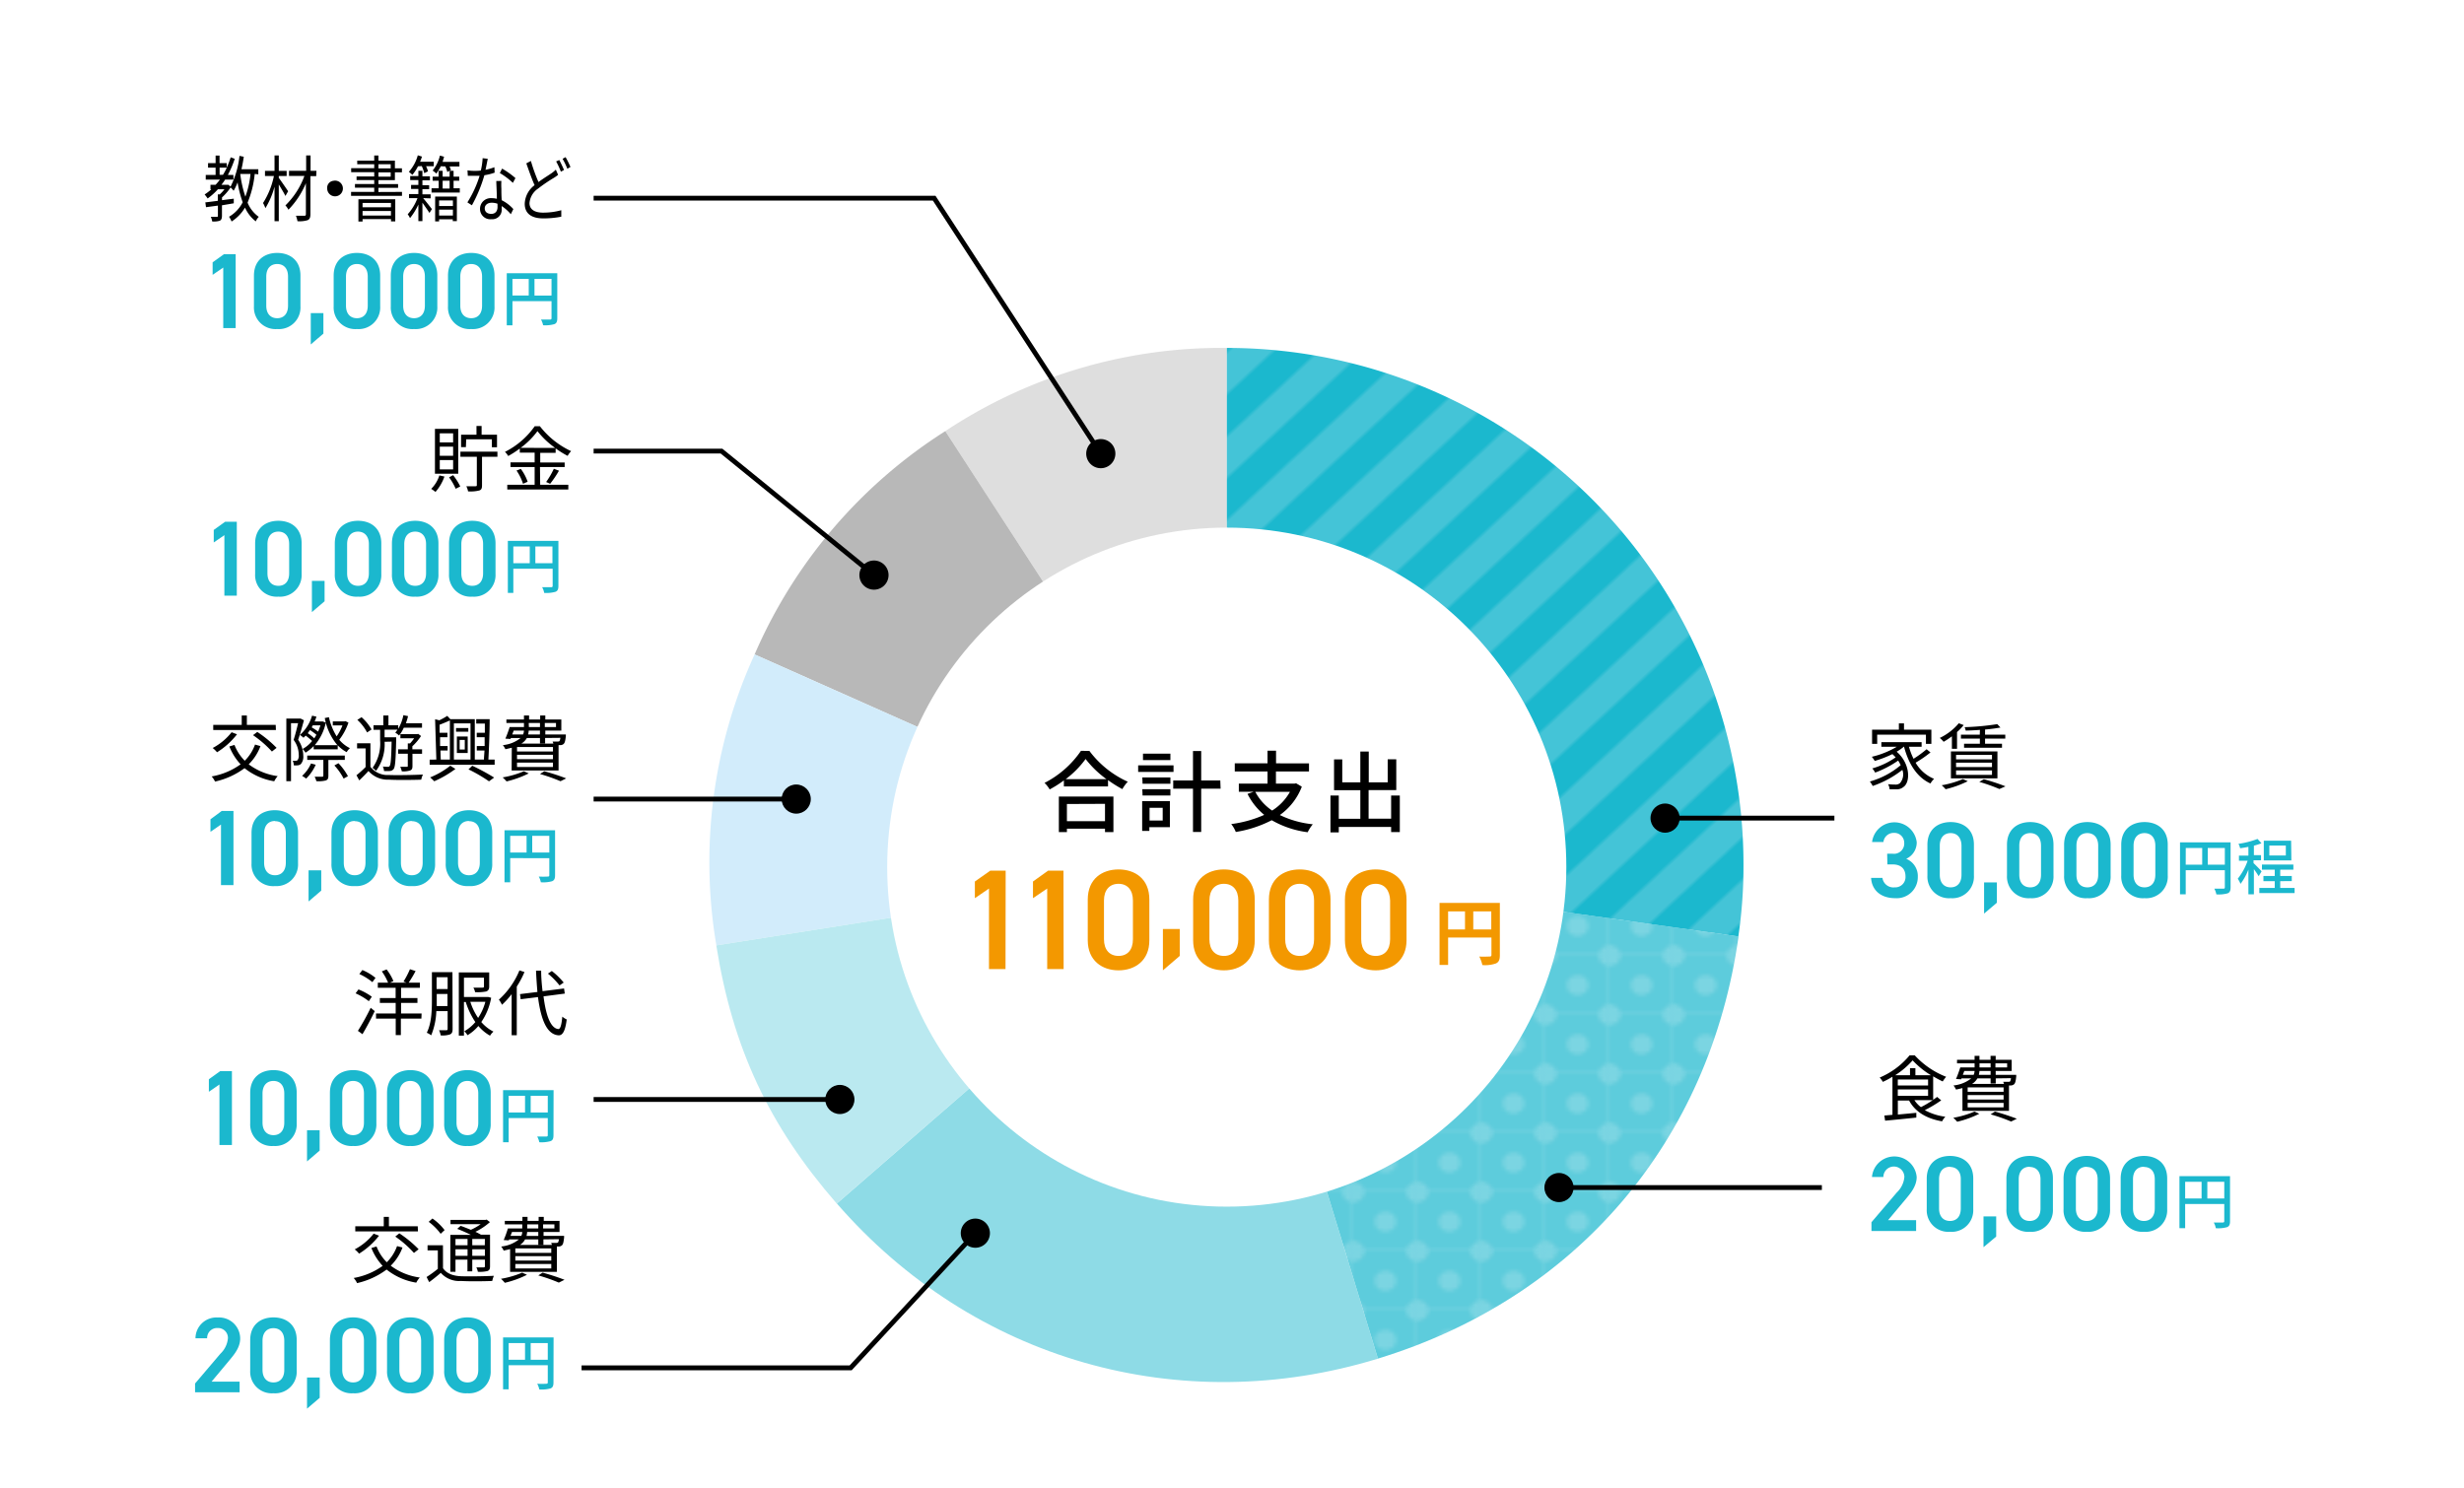 <svg xmlns="http://www.w3.org/2000/svg" xmlns:xlink="http://www.w3.org/1999/xlink" viewBox="0 0 480 290">
  <defs>
    <style>
      .cls-1 {
        fill: #fff;
      }

      .cls-15, .cls-2 {
        fill: none;
      }

      .cls-3 {
        fill: #1bb8ce;
      }

      .cls-4 {
        fill: #44c4d7;
      }

      .cls-5 {
        fill: #5dccdc;
      }

      .cls-6 {
        fill: #7bd5e2;
      }

      .cls-7 {
        clip-path: url(#clip-path);
      }

      .cls-8 {
        fill: #dedede;
      }

      .cls-9 {
        fill: #b8b8b8;
      }

      .cls-10 {
        fill: #d2ecfb;
      }

      .cls-11 {
        fill: #bae9f0;
      }

      .cls-12 {
        fill: #8edbe6;
      }

      .cls-13 {
        fill: url(#新規パターンスウォッチ_22);
      }

      .cls-14 {
        fill: url(#新規パターンスウォッチ_20);
      }

      .cls-15 {
        stroke: #000;
        stroke-miterlimit: 10;
        stroke-width: 0.94px;
      }

      .cls-16 {
        fill: #f39800;
      }
    </style>
    <clipPath id="clip-path">
      <rect class="cls-1" width="480" height="290"/>
    </clipPath>
    <pattern id="新規パターンスウォッチ_22" data-name="新規パターンスウォッチ 22" width="15.94" height="15.94" patternTransform="translate(88.94 -44.18) scale(0.78 0.72)" patternUnits="userSpaceOnUse" viewBox="0 0 15.94 15.94">
      <rect class="cls-2" width="15.94" height="15.94"/>
      <rect class="cls-5" width="15.94" height="15.94"/>
      <circle class="cls-6" cx="7.97" cy="7.97" r="2.74"/>
      <path class="cls-6" d="M15.94,2.74V0H13.2A2.74,2.74,0,0,0,15.94,2.74Z"/>
      <path class="cls-6" d="M15.94,13.2a2.74,2.74,0,0,0-2.74,2.74h2.74Z"/>
      <path class="cls-6" d="M2.74,0H0V2.74A2.74,2.74,0,0,0,2.74,0Z"/>
      <path class="cls-6" d="M0,13.2v2.74H2.74A2.74,2.74,0,0,0,0,13.2Z"/>
    </pattern>
    <pattern id="新規パターンスウォッチ_20" data-name="新規パターンスウォッチ 20" width="16" height="206" patternTransform="matrix(0.55, 0.51, -0.55, 0.51, 760.95, -749.89)" patternUnits="userSpaceOnUse" viewBox="0 0 16 206">
      <rect class="cls-2" width="16" height="206"/>
      <rect class="cls-3" width="8" height="206"/>
      <rect class="cls-4" x="8" width="8" height="206"/>
    </pattern>
  </defs>
  <g id="レイヤー_2" data-name="レイヤー 2">
    <g id="文字">
      <g>
        <rect class="cls-1" width="480" height="290"/>
        <g class="cls-7">
          <g>
            <g>
              <path class="cls-8" d="M239,168.45,184.15,84A97.26,97.26,0,0,1,239,67.79Z"/>
              <path class="cls-9" d="M239,168.45l-92-40.94A97.23,97.23,0,0,1,184.15,84Z"/>
              <path class="cls-10" d="M239,168.45,139.55,184.2A97.27,97.27,0,0,1,147,127.51Z"/>
              <path class="cls-11" d="M239,168.45,163,234.5c-13.24-15.23-20.3-30.37-23.46-50.3Z"/>
              <path class="cls-12" d="M239,168.45l29.43,96.27c-38.65,11.82-78.89.28-105.4-30.22Z"/>
              <path class="cls-13" d="M239,168.45l99.68,14c-5.62,40-31.6,70.44-70.25,82.26Z"/>
              <path class="cls-14" d="M239,168.45V67.79A100.66,100.66,0,0,1,339.64,168.45a93.72,93.72,0,0,1-1,14Z"/>
            </g>
            <g>
              <g>
                <line class="cls-15" x1="163.75" y1="214.22" x2="115.64" y2="214.22"/>
                <circle cx="163.61" cy="214.22" r="2.84"/>
              </g>
              <g>
                <line class="cls-15" x1="155.25" y1="155.69" x2="115.64" y2="155.69"/>
                <circle cx="155.11" cy="155.69" r="2.84"/>
              </g>
              <g>
                <polyline class="cls-15" points="190.09 240.18 165.71 266.51 113.29 266.51"/>
                <path d="M187.91,238.35a2.84,2.84,0,1,1,.16,4A2.84,2.84,0,0,1,187.91,238.35Z"/>
              </g>
              <g>
                <line class="cls-15" x1="303.56" y1="231.38" x2="354.91" y2="231.38"/>
                <circle cx="303.7" cy="231.38" r="2.84"/>
              </g>
              <g>
                <g>
                  <path class="cls-3" d="M45.18,223.09H42.75V211.3l-2.06,1.42v-2.44l2.21-1.59h2.28Z"/>
                  <path class="cls-3" d="M53.27,223.28a4.2,4.2,0,0,1-4.53-4.4v-5.95c0-3.07,2.13-4.43,4.53-4.43s4.53,1.36,4.53,4.41v6A4.2,4.2,0,0,1,53.27,223.28Zm0-12.67c-1.31,0-2.13.9-2.13,2.44v5.68c0,1.54.82,2.44,2.13,2.44s2.11-.9,2.11-2.44v-5.68C55.38,211.51,54.57,210.61,53.27,210.61Z"/>
                  <path class="cls-3" d="M62.27,224.18l-2.46,2.11v-6.08h2.46Z"/>
                  <path class="cls-3" d="M68.79,223.28a4.19,4.19,0,0,1-4.52-4.4v-5.95c0-3.07,2.12-4.43,4.52-4.43s4.53,1.36,4.53,4.41v6A4.19,4.19,0,0,1,68.79,223.28Zm0-12.67c-1.31,0-2.12.9-2.12,2.44v5.68c0,1.54.81,2.44,2.12,2.44s2.11-.9,2.11-2.44v-5.68C70.9,211.51,70.09,210.61,68.79,210.61Z"/>
                  <path class="cls-3" d="M79.93,223.28a4.2,4.2,0,0,1-4.53-4.4v-5.95c0-3.07,2.13-4.43,4.53-4.43s4.53,1.36,4.53,4.41v6A4.2,4.2,0,0,1,79.93,223.28Zm0-12.67c-1.32,0-2.13.9-2.13,2.44v5.68c0,1.54.81,2.44,2.13,2.44s2.11-.9,2.11-2.44v-5.68C82,211.51,81.22,210.61,79.93,210.61Z"/>
                  <path class="cls-3" d="M91.06,223.28a4.2,4.2,0,0,1-4.53-4.4v-5.95c0-3.07,2.13-4.43,4.53-4.43s4.53,1.36,4.53,4.41v6A4.2,4.2,0,0,1,91.06,223.28Zm0-12.67c-1.32,0-2.13.9-2.13,2.44v5.68c0,1.54.81,2.44,2.13,2.44s2.11-.9,2.11-2.44v-5.68C93.17,211.51,92.35,210.61,91.06,210.61Z"/>
                  <path class="cls-3" d="M107.82,221.18c0,.64-.14,1-.58,1.16a6.43,6.43,0,0,1-2.18.21,3.74,3.74,0,0,0-.41-1.11c.77,0,1.53,0,1.76,0s.3-.07.3-.29v-3.31H99.09v4.71H98V212.4h9.84Zm-8.73-4.43h3.19V213.5H99.09Zm7.62,0V213.5h-3.33v3.25Z"/>
                </g>
                <g>
                  <path d="M71.85,195.07a12.55,12.55,0,0,0-2.58-1.53l.56-.76a11.28,11.28,0,0,1,2.6,1.42Zm-2.13,5.78a46.06,46.06,0,0,0,2.49-4.49L73,197c-.69,1.47-1.62,3.21-2.39,4.5ZM70.59,189a10.09,10.09,0,0,1,2.56,1.53l-.61.83A11.15,11.15,0,0,0,70,189.78Zm11.5,9.47h-4v3.21h-1v-3.21H73.25v-1h3.83v-2.06H74v-.95h3.07v-2H73.6v-1h2a10.82,10.82,0,0,0-1.22-2.2l.93-.38a9.74,9.74,0,0,1,1.33,2.27l-.67.31h3.21l-.58-.21a16.73,16.73,0,0,0,1.26-2.41l1.1.36a23.68,23.68,0,0,1-1.35,2.26h2.19v1H78.13v2h3.19v.95H78.13v2.06h4Z"/>
                  <path d="M88.17,200.48c0,.56-.11.87-.48,1.05a4.39,4.39,0,0,1-1.85.2,3.34,3.34,0,0,0-.31-1h1.4c.2,0,.27-.07.27-.27V197H85a13.72,13.72,0,0,1-1,4.72,3.8,3.8,0,0,0-.86-.5c1-2,1-4.74,1-6.8v-5h4Zm-1-4.46v-2.35H85.08v.77c0,.48,0,1,0,1.58Zm-2.12-5.62v2.3H87.2v-2.3Zm10.63,4a12,12,0,0,1-1.92,4.73A7.66,7.66,0,0,0,96.13,201a3.35,3.35,0,0,0-.67.79,8.26,8.26,0,0,1-2.27-1.89,8.33,8.33,0,0,1-2.12,1.8,3.55,3.55,0,0,0-.62-.77,8,8,0,0,0,2.15-1.79,15,15,0,0,1-1.87-3.92h-.35v6.56h-1V189.47h5.92v2.7c0,.53-.13.8-.55,1a8.78,8.78,0,0,1-2.2.14,2.64,2.64,0,0,0-.34-.88H94c.22,0,.28-.06.28-.23v-1.71H90.38v3.76h4.55l.18,0Zm-4.06.79a12,12,0,0,0,1.52,3.14,10.61,10.61,0,0,0,1.41-3.14Z"/>
                  <path d="M102.17,189.39a17.86,17.86,0,0,1-1.5,2.83v9.48h-1v-8a15.22,15.22,0,0,1-1.88,2.07,6.11,6.11,0,0,0-.6-1,15.72,15.72,0,0,0,4-5.7Zm3.71,4.74c.47,3.72,1.38,6.23,2.88,6.37.41,0,.63-.8.78-2.42a3.89,3.89,0,0,0,.86.55c-.3,2.4-.86,3.13-1.6,3.09-2.29-.17-3.42-3.07-4-7.45l-3.37.42-.13-1,3.39-.42c-.11-1.31-.21-2.69-.27-4.15h1c0,1.41.13,2.77.27,4l4.19-.53.14,1ZM109,192a14.66,14.66,0,0,0-2.26-2.3l.76-.51a14.2,14.2,0,0,1,2.31,2.25Z"/>
                </g>
              </g>
              <g>
                <g>
                  <line class="cls-15" x1="324.23" y1="159.4" x2="357.35" y2="159.4"/>
                  <circle cx="324.37" cy="159.4" r="2.84"/>
                </g>
                <g>
                  <path class="cls-3" d="M367.63,166.33h1a2,2,0,0,0,2.32-2.15,1.92,1.92,0,0,0-2.05-1.9,2,2,0,0,0-2,1.78h-2.21a4.38,4.38,0,0,1,8.7.06,3.51,3.51,0,0,1-2.05,3.21,3.62,3.62,0,0,1,2.26,3.49,4.11,4.11,0,0,1-4.4,4.18c-2.93,0-4.58-1.67-4.7-3.95h2.21a2.15,2.15,0,0,0,2.38,1.84,2,2,0,0,0,2.11-2.13c0-1.46-.86-2.34-2.53-2.34h-1Z"/>
                  <path class="cls-3" d="M380,175a4.2,4.2,0,0,1-4.53-4.41v-6c0-3.07,2.13-4.42,4.53-4.42s4.53,1.35,4.53,4.4v6A4.2,4.2,0,0,1,380,175Zm0-12.68c-1.31,0-2.12.9-2.12,2.45v5.67c0,1.55.81,2.45,2.12,2.45s2.11-.9,2.11-2.45v-5.67C382.08,163.22,381.27,162.32,380,162.32Z"/>
                  <path class="cls-3" d="M389,175.89,386.51,178v-6.07H389Z"/>
                  <path class="cls-3" d="M395.5,175a4.2,4.2,0,0,1-4.53-4.41v-6c0-3.07,2.13-4.42,4.53-4.42s4.53,1.35,4.53,4.4v6A4.2,4.2,0,0,1,395.5,175Zm0-12.68c-1.32,0-2.13.9-2.13,2.45v5.67c0,1.55.81,2.45,2.13,2.45s2.1-.9,2.1-2.45v-5.67C397.6,163.22,396.79,162.32,395.5,162.32Z"/>
                  <path class="cls-3" d="M406.63,175a4.2,4.2,0,0,1-4.53-4.41v-6c0-3.07,2.13-4.42,4.53-4.42s4.53,1.35,4.53,4.4v6A4.2,4.2,0,0,1,406.63,175Zm0-12.68c-1.32,0-2.13.9-2.13,2.45v5.67c0,1.55.81,2.45,2.13,2.45s2.11-.9,2.11-2.45v-5.67C408.74,163.22,407.92,162.32,406.63,162.32Z"/>
                  <path class="cls-3" d="M417.76,175a4.2,4.2,0,0,1-4.53-4.41v-6c0-3.07,2.13-4.42,4.53-4.42s4.53,1.35,4.53,4.4v6A4.2,4.2,0,0,1,417.76,175Zm0-12.68c-1.31,0-2.13.9-2.13,2.45v5.67c0,1.55.82,2.45,2.13,2.45s2.11-.9,2.11-2.45v-5.67C419.87,163.22,419.05,162.32,417.76,162.32Z"/>
                  <path class="cls-3" d="M434.53,172.89c0,.64-.15,1-.59,1.17a6.5,6.5,0,0,1-2.18.2,3.71,3.71,0,0,0-.4-1.11c.76,0,1.52,0,1.75,0s.3-.08.3-.29v-3.31h-7.62v4.7h-1.11V164.12h9.85Zm-8.74-4.42H429v-3.25h-3.2Zm7.62,0v-3.25h-3.33v3.25Z"/>
                  <path class="cls-3" d="M440,170.72a15.26,15.26,0,0,0-.93-1.38v4.91H438v-4.82a11.56,11.56,0,0,1-1.53,2.78,5.82,5.82,0,0,0-.54-1,11.88,11.88,0,0,0,1.92-3.5h-1.69v-1H438V165c-.55.11-1.1.2-1.61.27a3.59,3.59,0,0,0-.32-.86,17.36,17.36,0,0,0,3.71-.95l.77.84a13,13,0,0,1-1.48.47v1.85h1.39v1H439v.55c.34.3,1.36,1.34,1.57,1.61Zm7,2.28v1h-6.87v-1h3v-1.32h-2.2v-1h2.2v-1.23h-2.49v-1h6.12v1H444.2v1.23h2.25v1H444.2V173Zm-.63-5.36H441V163.8h5.32Zm-1.08-2.89h-3.21v1.93h3.21Z"/>
                </g>
                <g>
                  <path d="M376.07,146.6a22.83,22.83,0,0,1-2.9,2,7.42,7.42,0,0,0,3.6,3.15,4.4,4.4,0,0,0-.71.9c-2.65-1.2-4.28-3.87-5.15-7.19h0a9.46,9.46,0,0,1-1.43,1c2.68,2.31,2.71,5.92,1.33,6.87a2.06,2.06,0,0,1-1.48.46c-.34,0-.77,0-1.22,0a2.55,2.55,0,0,0-.3-1,11.61,11.61,0,0,0,1.31.07,1.35,1.35,0,0,0,1-.27,2.6,2.6,0,0,0,.47-2.59,19.61,19.61,0,0,1-5.78,3.14,5.07,5.07,0,0,0-.55-.87,16,16,0,0,0,6-3.18,6.1,6.1,0,0,0-.49-.9,19.85,19.85,0,0,1-4.48,2.34,3.92,3.92,0,0,0-.56-.81,15.51,15.51,0,0,0,4.56-2.16c-.2-.21-.41-.42-.64-.63a22.36,22.36,0,0,1-3.44,1.33,6.25,6.25,0,0,0-.57-.81,17.12,17.12,0,0,0,4.86-1.95h-3v-.9h7.84v.9h-2.46a12.58,12.58,0,0,0,.89,2.34,22.28,22.28,0,0,0,2.54-1.86Zm-10.38-1.67h-1v-2.76h5.22v-1.23h1v1.23h5.33v2.76h-1.06v-1.79h-9.5Z"/>
                  <path d="M380.24,143.46a14.48,14.48,0,0,1-1.61,1.07,5.31,5.31,0,0,0-.75-.75,11,11,0,0,0,3.7-2.86l.95.35a9.15,9.15,0,0,1-1.29,1.36v3.26h-1Zm3.09,8.75a19.72,19.72,0,0,1-4.32,1.56,6.12,6.12,0,0,0-.76-.77,18.52,18.52,0,0,0,4.14-1.21Zm-3.28-5.8h9.06v5.24h-9.06Zm1,1.54h7v-.87h-7Zm0,1.5h7v-.86h-7Zm0,1.53h7v-.87h-7Zm4.65-8.77c-.94.07-1.89.12-2.77.14a3.25,3.25,0,0,0-.21-.67,50.53,50.53,0,0,0,6.36-.59l.62.66c-.83.15-1.88.3-3,.39v1h3.94v.77h-3.94v1H390v.78h-7.39v-.78h3.08v-1H382v-.77h3.67Zm.76,9.61a41,41,0,0,1,4.22,1.39l-1.19.52a33.75,33.75,0,0,0-3.91-1.39Z"/>
                </g>
              </g>
              <g>
                <path class="cls-3" d="M46.68,271.27H38v-1.71l4.94-5.81a4.72,4.72,0,0,0,1.46-3,1.92,1.92,0,0,0-2-2,1.94,1.94,0,0,0-2.05,2H38.08a4.08,4.08,0,0,1,4.34-4.05,4.11,4.11,0,0,1,4.37,4.09c0,1.81-1.26,3.23-2.18,4.34l-3.4,4.07h5.47Z"/>
                <path class="cls-3" d="M53.27,271.46a4.2,4.2,0,0,1-4.53-4.41V261.1c0-3.07,2.13-4.42,4.53-4.42s4.53,1.35,4.53,4.4v6A4.2,4.2,0,0,1,53.27,271.46Zm0-12.68c-1.31,0-2.13.9-2.13,2.45v5.67c0,1.55.82,2.45,2.13,2.45s2.11-.9,2.11-2.45v-5.67C55.38,259.68,54.57,258.78,53.27,258.78Z"/>
                <path class="cls-3" d="M62.28,272.35l-2.47,2.11v-6.07h2.47Z"/>
                <path class="cls-3" d="M68.79,271.46a4.19,4.19,0,0,1-4.52-4.41V261.1c0-3.07,2.12-4.42,4.52-4.42s4.53,1.35,4.53,4.4v6A4.2,4.2,0,0,1,68.79,271.46Zm0-12.68c-1.31,0-2.12.9-2.12,2.45v5.67c0,1.55.81,2.45,2.12,2.45s2.11-.9,2.11-2.45v-5.67C70.9,259.68,70.09,258.78,68.79,258.78Z"/>
                <path class="cls-3" d="M79.93,271.46a4.2,4.2,0,0,1-4.53-4.41V261.1c0-3.07,2.13-4.42,4.53-4.42s4.53,1.35,4.53,4.4v6A4.2,4.2,0,0,1,79.93,271.46Zm0-12.68c-1.32,0-2.13.9-2.13,2.45v5.67c0,1.55.81,2.45,2.13,2.45s2.11-.9,2.11-2.45v-5.67C82,259.68,81.22,258.78,79.93,258.78Z"/>
                <path class="cls-3" d="M91.06,271.46a4.2,4.2,0,0,1-4.53-4.41V261.1c0-3.07,2.13-4.42,4.53-4.42s4.53,1.35,4.53,4.4v6A4.2,4.2,0,0,1,91.06,271.46Zm0-12.68c-1.32,0-2.13.9-2.13,2.45v5.67c0,1.55.81,2.45,2.13,2.45s2.11-.9,2.11-2.45v-5.67C93.17,259.68,92.35,258.78,91.06,258.78Z"/>
                <path class="cls-3" d="M107.82,269.35c0,.64-.14,1-.58,1.17a6.5,6.5,0,0,1-2.18.2,3.74,3.74,0,0,0-.41-1.11,17.19,17.19,0,0,0,1.76,0c.22,0,.3-.07.3-.28V266H99.09v4.7H98V260.58h9.84Zm-8.73-4.42h3.19v-3.25H99.09Zm7.62,0v-3.25h-3.33v3.25Z"/>
              </g>
              <g>
                <path d="M78.41,243.06a9.81,9.81,0,0,1-2.29,3.55,12.1,12.1,0,0,0,5.66,2.3,4.35,4.35,0,0,0-.69,1,12.4,12.4,0,0,1-5.78-2.55A15.16,15.16,0,0,1,69.56,250a4.12,4.12,0,0,0-.66-1,13.65,13.65,0,0,0,5.64-2.36,11.09,11.09,0,0,1-2.19-3.48l1-.3a8.89,8.89,0,0,0,2,3.08,8.53,8.53,0,0,0,2-3.15Zm-4.57-2.3a14.7,14.7,0,0,1-3.89,3.5,5.15,5.15,0,0,0-.85-.83,11.55,11.55,0,0,0,3.69-3.07Zm7.58-.84H69.21v-1h5.55v-1.83h1v1.83h5.62Zm-3.63.38a22.35,22.35,0,0,1,3.76,3.1l-.91.72A20.48,20.48,0,0,0,77,240.93Z"/>
                <path d="M86.3,247.09c.67,1,1.88,1.51,3.52,1.57s4.73,0,6.39-.08a5.32,5.32,0,0,0-.32,1c-1.55.07-4.53.1-6.07,0A4.78,4.78,0,0,1,85.87,248c-.72.62-1.46,1.22-2.26,1.81l-.51-1a21.83,21.83,0,0,0,2.19-1.59v-3.6h-2v-1h3Zm-.46-6.7a10.91,10.91,0,0,0-2.33-2.33l.73-.65a10.53,10.53,0,0,1,2.37,2.26Zm2.89,7.41h-1v-7.2h4c-.83-.41-1.82-.86-2.66-1.17l.66-.59c.6.21,1.29.49,2,.77a10.9,10.9,0,0,0,1.92-1.1H87.76v-.83H94.6l.2-.06.64.49A12,12,0,0,1,92.61,240c.41.19.77.39,1.08.56h1.77v6.17c0,.5-.11.75-.48.91a6.17,6.17,0,0,1-1.89.15,3.09,3.09,0,0,0-.3-.85c.66,0,1.27,0,1.43,0s.24-.06.24-.24v-1.27H92v2.27h-.94v-2.27H88.73Zm0-6.4v1.23h2.35V241.4Zm2.35,3.28V243.4H88.73v1.28Zm3.38-3.28H92v1.23h2.44Zm0,3.28V243.4H92v1.28Z"/>
                <path d="M102.66,248.38a19.53,19.53,0,0,1-4.32,1.56,6,6,0,0,0-.75-.78,18.09,18.09,0,0,0,4.13-1.2Zm-3.29-5-1.25.29a3.31,3.31,0,0,0-.49-.8,6.52,6.52,0,0,0,3.46-1.39h-1.9l-.07.19-1-.06a19.8,19.8,0,0,0,.82-2.26h2.8v-.8H98.34v-.68h3.43v-.78h1v.78h2.16v-.78h1v.78H109v2.17h-3.11v.76h4s0,.21,0,.33c-.1.86-.18,1.27-.4,1.49a1,1,0,0,1-.68.25h-.33v4.94H99.37Zm.08-2.58h2.1a2,2,0,0,0,.19-.76h-2Zm7.94,2.44h-7v.87h7Zm0,1.51h-7v.86h7Zm0,1.52h-7v.87h7Zm-1.53-4.79v1.06h-1v-1.06h-2.57a2.9,2.9,0,0,1-1,1.08h6.23a2.09,2.09,0,0,0-.16-.4l1,0a.62.62,0,0,0,.34-.07,1.66,1.66,0,0,0,.18-.65Zm-1-1.44h-2.17a4.47,4.47,0,0,1-.12.76h2.29Zm-2.16-.69h2.16v-.8h-2.16Zm3,8.61a43.19,43.19,0,0,1,4.27,1.39l-1.11.55a34,34,0,0,0-4-1.4Zm.1-9.41v.8H108v-.8Z"/>
              </g>
              <g>
                <g>
                  <path class="cls-3" d="M373.27,239.85h-8.7v-1.71l4.95-5.81a4.72,4.72,0,0,0,1.46-3,2,2,0,0,0-4.09,0h-2.22a4.37,4.37,0,0,1,8.71,0c0,1.82-1.25,3.23-2.17,4.34l-3.41,4.07h5.47Z"/>
                  <path class="cls-3" d="M379.87,240a4.2,4.2,0,0,1-4.53-4.41v-5.95c0-3.07,2.13-4.42,4.53-4.42s4.53,1.35,4.53,4.4v6A4.2,4.2,0,0,1,379.87,240Zm0-12.67c-1.32,0-2.13.89-2.13,2.44v5.68c0,1.54.81,2.44,2.13,2.44s2.1-.9,2.1-2.44v-5.68C382,228.26,381.16,227.37,379.87,227.37Z"/>
                  <path class="cls-3" d="M388.87,240.93,386.4,243V237h2.47Z"/>
                  <path class="cls-3" d="M395.39,240a4.2,4.2,0,0,1-4.53-4.41v-5.95c0-3.07,2.13-4.42,4.53-4.42s4.53,1.35,4.53,4.4v6A4.2,4.2,0,0,1,395.39,240Zm0-12.67c-1.32,0-2.13.89-2.13,2.44v5.68c0,1.54.81,2.44,2.13,2.44s2.11-.9,2.11-2.44v-5.68C397.5,228.26,396.68,227.37,395.39,227.37Z"/>
                  <path class="cls-3" d="M406.52,240a4.2,4.2,0,0,1-4.53-4.41v-5.95c0-3.07,2.13-4.42,4.53-4.42s4.53,1.35,4.53,4.4v6A4.2,4.2,0,0,1,406.52,240Zm0-12.67c-1.31,0-2.13.89-2.13,2.44v5.68c0,1.54.82,2.44,2.13,2.44s2.11-.9,2.11-2.44v-5.68C408.63,228.26,407.81,227.37,406.52,227.37Z"/>
                  <path class="cls-3" d="M417.65,240a4.2,4.2,0,0,1-4.53-4.41v-5.95c0-3.07,2.13-4.42,4.53-4.42s4.53,1.35,4.53,4.4v6A4.2,4.2,0,0,1,417.65,240Zm0-12.67c-1.31,0-2.13.89-2.13,2.44v5.68c0,1.54.82,2.44,2.13,2.44s2.11-.9,2.11-2.44v-5.68C419.76,228.26,419,227.37,417.65,227.37Z"/>
                  <path class="cls-3" d="M434.42,237.93c0,.65-.14,1-.59,1.17a6.46,6.46,0,0,1-2.18.2,3.46,3.46,0,0,0-.4-1.11c.76,0,1.52,0,1.75,0s.3-.08.3-.29v-3.31h-7.62v4.7h-1.11V229.16h9.85Zm-8.74-4.42h3.2v-3.25h-3.2Zm7.62,0v-3.25H430v3.25Z"/>
                </g>
                <g>
                  <path d="M378.16,214.39a24.36,24.36,0,0,1-3.2,1.91,11.18,11.18,0,0,0,4,1.28,4,4,0,0,0-.63.9c-3-.52-5.24-1.83-6.43-4.06h-2.19v2.74l3.6-.34,0,.93c-2.19.23-4.48.46-6.08.6l-.15-1,1.58-.14v-7.42a16.13,16.13,0,0,1-1.87,1,4.65,4.65,0,0,0-.62-.84,15.16,15.16,0,0,0,5.83-4.33h1a16.35,16.35,0,0,0,6.12,4.18,7.34,7.34,0,0,0-.67.91,19.61,19.61,0,0,1-1.86-1v4.57c.28-.19.54-.39.77-.56Zm-2-4.89a16.78,16.78,0,0,1-3.57-2.9,15.89,15.89,0,0,1-3.4,2.9h2.89v-1.39h1.05v1.39Zm-6.46,2h5.9v-1.17h-5.9Zm0,2h5.9v-1.24h-5.9Zm3.24.85a5.28,5.28,0,0,0,1.27,1.36,19.51,19.51,0,0,0,2.3-1.36Z"/>
                  <path d="M385.58,217a19.63,19.63,0,0,1-4.31,1.56,6.12,6.12,0,0,0-.76-.77,18.59,18.59,0,0,0,4.13-1.21Zm-3.29-5c-.38.1-.79.2-1.25.29a3.51,3.51,0,0,0-.49-.8,6.62,6.62,0,0,0,3.46-1.38h-1.9l-.07.18-1-.06a21.88,21.88,0,0,0,.83-2.26h2.79v-.79h-3.42v-.69h3.42v-.77h.95v.77h2.16v-.77h1v.77h3.11v2.17h-3.11v.76h4s0,.21,0,.34c-.09.85-.18,1.26-.4,1.48a1,1,0,0,1-.68.25h-.33v4.94h-9.06Zm.08-2.58h2.11a2.17,2.17,0,0,0,.18-.76h-2Zm7.94,2.44h-7v.87h7Zm0,1.51h-7v.86h7Zm0,1.52h-7v.87h7Zm-1.53-4.78v1h-1v-1h-2.57a3.06,3.06,0,0,1-1.05,1.08h6.23a2.19,2.19,0,0,0-.16-.41c.44,0,.83,0,1,0a.54.54,0,0,0,.34-.07,1.59,1.59,0,0,0,.18-.64Zm-1-1.45h-2.17a4.47,4.47,0,0,1-.12.76h2.29Zm-2.16-.69h2.16v-.79h-2.16Zm3,8.61c1.55.41,3.23,1,4.27,1.39l-1.11.55a34,34,0,0,0-4-1.4Zm.1-9.4v.79H391v-.79Z"/>
                </g>
              </g>
              <g>
                <g>
                  <path class="cls-3" d="M45.91,63.92H43.49V52.13l-2.07,1.42V51.11l2.22-1.59h2.27Z"/>
                  <path class="cls-3" d="M54,64.11a4.2,4.2,0,0,1-4.53-4.4v-6c0-3.07,2.13-4.43,4.53-4.43s4.53,1.36,4.53,4.41v6A4.2,4.2,0,0,1,54,64.11Zm0-12.67c-1.31,0-2.13.9-2.13,2.44v5.68c0,1.55.82,2.44,2.13,2.44s2.11-.89,2.11-2.44V53.88C56.12,52.34,55.3,51.44,54,51.44Z"/>
                  <path class="cls-3" d="M63,65l-2.46,2.11V61H63Z"/>
                  <path class="cls-3" d="M69.53,64.11A4.2,4.2,0,0,1,65,59.71v-6c0-3.07,2.13-4.43,4.53-4.43s4.53,1.36,4.53,4.41v6A4.2,4.2,0,0,1,69.53,64.11Zm0-12.67c-1.31,0-2.13.9-2.13,2.44v5.68c0,1.55.82,2.44,2.13,2.44s2.11-.89,2.11-2.44V53.88C71.64,52.34,70.83,51.44,69.53,51.44Z"/>
                  <path class="cls-3" d="M80.66,64.11a4.2,4.2,0,0,1-4.53-4.4v-6c0-3.07,2.13-4.43,4.53-4.43s4.53,1.36,4.53,4.41v6A4.2,4.2,0,0,1,80.66,64.11Zm0-12.67c-1.31,0-2.12.9-2.12,2.44v5.68c0,1.55.81,2.44,2.12,2.44s2.11-.89,2.11-2.44V53.88C82.77,52.34,82,51.44,80.66,51.44Z"/>
                  <path class="cls-3" d="M91.8,64.11a4.2,4.2,0,0,1-4.53-4.4v-6c0-3.07,2.13-4.43,4.53-4.43s4.53,1.36,4.53,4.41v6A4.2,4.2,0,0,1,91.8,64.11Zm0-12.67c-1.32,0-2.13.9-2.13,2.44v5.68c0,1.55.81,2.44,2.13,2.44s2.11-.89,2.11-2.44V53.88C93.91,52.34,93.09,51.44,91.8,51.44Z"/>
                  <path class="cls-3" d="M108.56,62c0,.64-.14,1-.58,1.16a6.43,6.43,0,0,1-2.18.21,3.74,3.74,0,0,0-.41-1.11c.77,0,1.53,0,1.75,0s.3-.07.3-.29V58.68H99.83v4.71H98.72V53.24h9.84Zm-8.73-4.42H103V54.33H99.83Zm7.61,0V54.33h-3.32v3.26Z"/>
                </g>
                <g>
                  <path d="M49.62,33.89a19.49,19.49,0,0,1-1.39,5.59,6.32,6.32,0,0,0,2.18,2.77,3,3,0,0,0-.58.88,6.91,6.91,0,0,1-2.1-2.68,8.17,8.17,0,0,1-2.62,2.71,4.36,4.36,0,0,0-.49-.93,6.89,6.89,0,0,0,2.66-2.82,21.45,21.45,0,0,1-1-3.88,9.62,9.62,0,0,1-.77,1.64,5,5,0,0,0-.59-.65,10.2,10.2,0,0,1-1.67,1.94V39l2.29-.29v.9L43.24,40v2c0,.53-.09.8-.4,1a4.08,4.08,0,0,1-1.5.15,3.93,3.93,0,0,0-.27-.91c.56,0,1,0,1.19,0s.19-.06.19-.21V40.06l-2.32.31L40,39.43c.67-.07,1.51-.19,2.43-.3V37.88h.37a7,7,0,0,0,.92-1H42.45a12.4,12.4,0,0,1-2,1.79,7.26,7.26,0,0,0-.59-.78,10.41,10.41,0,0,0,1.31-1H41V36h1a10.89,10.89,0,0,0,.84-1H40.08v-.92H42V32.67H40.53v-.89H42V30.31h.77v1.47h1.4v.87a16,16,0,0,0,.77-2l.79.29a19,19,0,0,1-1.34,3.14h1.08V35H43.85c-.23.37-.47.7-.71,1h1.22L44.5,36l.41.37a17.31,17.31,0,0,0,1.74-6l.84.17c-.12.83-.27,1.65-.45,2.43h3.28v1Zm-6.18.17a12.23,12.23,0,0,0,.74-1.39h-1.4v1.39Zm3.36-.16a23,23,0,0,0,1,4.42,18.19,18.19,0,0,0,1-4.43h-2Z"/>
                  <path d="M55.6,38.18c-.24-.51-.83-1.49-1.29-2.24V43.1h-.83V36.37a15.81,15.81,0,0,1-1.78,4.19,5.49,5.49,0,0,0-.46-1,15.72,15.72,0,0,0,2.12-5.27H51.62v-1h1.86v-3h.83v3h1.53v1H54.31v.36c.42.56,1.54,2.2,1.82,2.61Zm6-3.86H60.47V41.7c0,.71-.15,1-.52,1.19a5.31,5.31,0,0,1-2,.21,5.27,5.27,0,0,0-.3-1.06c.73,0,1.45,0,1.66,0s.28-.09.28-.34v-6a16.53,16.53,0,0,1-3.4,5.16,4.22,4.22,0,0,0-.59-.84,15.29,15.29,0,0,0,3.7-5.74h-3v-1h3.34v-3h.86v3h1.15Z"/>
                  <path d="M64.93,35.23a1.53,1.53,0,1,1-1.19,1.49A1.36,1.36,0,0,1,64.93,35.23Z"/>
                  <path d="M78.31,37.39v.77H68.39v-.77H72.9v-.82H69.15v-.72H72.9v-.77H69.46v-.7H72.9v-.83H68.41v-.78H72.9V32H69.59v-.7H72.9v-1h.82v1h3.21v1.49H78.3v.78H76.93v1.53H73.72v.77h3.83v.72H73.72v.82Zm-8.49,1.43H77v4.31h-.83v-.44H70.63v.47h-.81Zm.81.72v.85h5.53v-.85ZM76.16,42v-.89H70.63V42Zm-2.44-9.19h2.39V32H73.72Zm0,1.61h2.39v-.83H73.72Z"/>
                  <path d="M82.43,38.6c.49.56,1.44,1.79,1.71,2.14l-.48.75c-.28-.45-.89-1.31-1.37-2v3.6H81.5V39.85a12.31,12.31,0,0,1-1.63,2.65,3.64,3.64,0,0,0-.45-.75,10,10,0,0,0,1.91-3.15H79.68v-.79H81.5v-1H80.08v-.78H81.5v-.94H79.91v-.79H81.5V33.28h.79v1.07h1.46v.79H82.29v.94H83.6v.78H82.29v1h1.6v.79Zm-1-6.2a8.79,8.79,0,0,1-1.1,1.67,7.78,7.78,0,0,0-.68-.59,8.09,8.09,0,0,0,1.74-3.22l.81.25c-.1.35-.24.69-.36,1H84.5v.87H83a7.09,7.09,0,0,1,.38,1l-.73.36a7.46,7.46,0,0,0-.49-1.38Zm8.14,4.29v.83h-5.5v-.83h1.39V35.21H84.28v-.79h1.16V33.28h.79v1.14h1.36V33.28h.77v1.14h1.1v.79h-1.1v1.48Zm-3.7-4.3A8.71,8.71,0,0,1,85,33.82a5.27,5.27,0,0,0-.72-.59,7.25,7.25,0,0,0,1.42-2.92l.81.23c-.09.33-.19.64-.29,1H89.5v.89H87.58c.11.26.21.52.27.71l-.71.37a5.12,5.12,0,0,0-.39-1.08ZM84.77,38.3H89v4.79h-.8v-.37H85.54v.42h-.77Zm.77.75v1.09h2.69V39.05ZM88.23,42V40.84H85.54V42Zm-2-5.27h1.36V35.21H86.23Z"/>
                  <path d="M96.36,33.64a10.74,10.74,0,0,1-2,.5A28.12,28.12,0,0,1,91.93,40l-.88-.57a21.43,21.43,0,0,0,2.38-5.18c-.32,0-.65,0-1,0s-.88,0-1.3,0l-.06-1.06a8.32,8.32,0,0,0,1.37.1c.39,0,.8,0,1.23-.07a13.5,13.5,0,0,0,.35-2.4l1,.12c-.11.5-.26,1.34-.44,2.14a9.5,9.5,0,0,0,1.73-.5Zm1.31,1.61a12.57,12.57,0,0,0,0,1.5c0,.5,0,1.41.07,2.26A7.52,7.52,0,0,1,100,40.74l-.49,1a8.16,8.16,0,0,0-1.78-1.59c0,.21,0,.41,0,.56a1.83,1.83,0,0,1-2,2,2,2,0,0,1-2.22-2,2.08,2.08,0,0,1,2.22-2.1,4.53,4.53,0,0,1,1.06.12c0-1.13-.09-2.49-.11-3.46Zm-.76,4.44a3.42,3.42,0,0,0-1.12-.19c-.82,0-1.36.46-1.36,1.09s.42,1.08,1.28,1.08,1.21-.63,1.21-1.32C96.92,40.17,96.92,40,96.91,39.69Zm3-4.06a13.41,13.41,0,0,0-2.54-1.91l.44-.87a16.25,16.25,0,0,1,2.6,1.85Z"/>
                  <path d="M108.72,34.07a8,8,0,0,1-.84.59,31.16,31.16,0,0,0-3.08,2.1,3.76,3.76,0,0,0-1.65,2.81c0,1.15.88,1.86,2.63,1.86a13.3,13.3,0,0,0,3.56-.47v1.26a17.73,17.73,0,0,1-3.52.33c-2.07,0-3.6-.78-3.6-2.86a4.73,4.73,0,0,1,1.92-3.61c-.51-1.14-1.09-2.77-1.61-4.25l.89-.47a33.94,33.94,0,0,0,1.48,4.11c1-.74,2-1.34,2.6-1.76a6.1,6.1,0,0,0,.78-.66Zm.23-2.89c.28.51.68,1.36.92,1.94l-.61.33a15,15,0,0,0-.92-2Zm1.23-.56a18.84,18.84,0,0,1,.95,1.91l-.61.35a13.39,13.39,0,0,0-.93-1.94Z"/>
                </g>
              </g>
              <g>
                <g>
                  <path class="cls-3" d="M45.48,172.45H43.05v-11.8L41,162.07v-2.44L43.2,158h2.28Z"/>
                  <path class="cls-3" d="M53.57,172.64A4.2,4.2,0,0,1,49,168.23v-5.95c0-3.07,2.13-4.42,4.53-4.42s4.53,1.35,4.53,4.4v6A4.2,4.2,0,0,1,53.57,172.64Zm0-12.68c-1.31,0-2.12.9-2.12,2.45v5.67c0,1.55.81,2.45,2.12,2.45s2.11-.9,2.11-2.45v-5.67C55.68,160.86,54.87,160,53.57,160Z"/>
                  <path class="cls-3" d="M62.58,173.53l-2.47,2.11v-6.07h2.47Z"/>
                  <path class="cls-3" d="M69.1,172.64a4.2,4.2,0,0,1-4.53-4.41v-5.95c0-3.07,2.13-4.42,4.53-4.42s4.52,1.35,4.52,4.4v6A4.19,4.19,0,0,1,69.1,172.64Zm0-12.68c-1.32,0-2.13.9-2.13,2.45v5.67c0,1.55.81,2.45,2.13,2.45s2.1-.9,2.1-2.45v-5.67C71.2,160.86,70.39,160,69.1,160Z"/>
                  <path class="cls-3" d="M80.23,172.64a4.2,4.2,0,0,1-4.53-4.41v-5.95c0-3.07,2.13-4.42,4.53-4.42s4.53,1.35,4.53,4.4v6A4.2,4.2,0,0,1,80.23,172.64Zm0-12.68c-1.32,0-2.13.9-2.13,2.45v5.67c0,1.55.81,2.45,2.13,2.45s2.11-.9,2.11-2.45v-5.67C82.34,160.86,81.52,160,80.23,160Z"/>
                  <path class="cls-3" d="M91.36,172.64a4.2,4.2,0,0,1-4.53-4.41v-5.95c0-3.07,2.13-4.42,4.53-4.42s4.53,1.35,4.53,4.4v6A4.2,4.2,0,0,1,91.36,172.64Zm0-12.68c-1.32,0-2.13.9-2.13,2.45v5.67c0,1.55.81,2.45,2.13,2.45s2.11-.9,2.11-2.45v-5.67C93.47,160.86,92.65,160,91.36,160Z"/>
                  <path class="cls-3" d="M108.13,170.53c0,.64-.15,1-.59,1.17a6.5,6.5,0,0,1-2.18.2,4,4,0,0,0-.4-1.11,17,17,0,0,0,1.75,0c.22,0,.3-.07.3-.28v-3.31H99.39v4.7H98.28V161.76h9.85Zm-8.74-4.42h3.19v-3.25H99.39Zm7.62,0v-3.25h-3.33v3.25Z"/>
                </g>
                <g>
                  <path d="M50.74,145.37a9.81,9.81,0,0,1-2.29,3.55,12.11,12.11,0,0,0,5.65,2.3,4.65,4.65,0,0,0-.68,1,12.4,12.4,0,0,1-5.78-2.55,15.16,15.16,0,0,1-5.75,2.61,4.12,4.12,0,0,0-.66-1,13.65,13.65,0,0,0,5.64-2.36,11.09,11.09,0,0,1-2.19-3.48l1-.3a8.89,8.89,0,0,0,2,3.08,8.53,8.53,0,0,0,2-3.15Zm-4.57-2.3a14.87,14.87,0,0,1-3.89,3.5,5.57,5.57,0,0,0-.85-.83,11.55,11.55,0,0,0,3.69-3.07Zm7.58-.84H41.54v-1h5.55v-1.83h1v1.83h5.62Zm-3.63.38a22.35,22.35,0,0,1,3.76,3.1l-.91.72a20.48,20.48,0,0,0-3.68-3.19Z"/>
                  <path d="M59.21,140.34c-.33,1.18-.73,2.65-1.13,3.8a5.51,5.51,0,0,1,1,3.11,2.16,2.16,0,0,1-.48,1.62,1.12,1.12,0,0,1-.63.25,5.63,5.63,0,0,1-.74,0,2.11,2.11,0,0,0-.21-.9,2.53,2.53,0,0,0,.61,0,.47.47,0,0,0,.34-.12,1.47,1.47,0,0,0,.23-1,4.94,4.94,0,0,0-1-2.94c.32-1,.65-2.31.87-3.26H56.69V152.2h-.91V140h2.65l.13,0Zm8.67.45a11.35,11.35,0,0,1-1.79,3.34,6.2,6.2,0,0,0,2.08,1.64,3.3,3.3,0,0,0-.64.78,6.86,6.86,0,0,1-1.74-1.34V146H61.11v-.64a8,8,0,0,1-1.6,1.29,3,3,0,0,0-.57-.72,6.12,6.12,0,0,0,1.86-1.56,14.87,14.87,0,0,0-1.26-1.05,4.16,4.16,0,0,1-.42.42,5.62,5.62,0,0,0-.7-.54,8,8,0,0,0,2.37-3.76l.85.19a7,7,0,0,1-.35.94h1.43l.17,0,.58.23a10,10,0,0,1-2.16,4.39h4.42a11.22,11.22,0,0,1-2.46-5.29l.81-.16a11.81,11.81,0,0,0,1.5,3.73,9.62,9.62,0,0,0,1.13-2.13H64.83v-.78h2.28l.17-.06ZM61.5,149a8.75,8.75,0,0,1-1.86,2.7,6.79,6.79,0,0,0-.79-.53,7.11,7.11,0,0,0,1.74-2.42Zm2.47-.93v3.07c0,.51-.1.76-.49.92a5.76,5.76,0,0,1-1.85.14,3.84,3.84,0,0,0-.34-.87h1.46c.18,0,.24-.06.24-.21v-3.06H59.85v-.85h7.32v.85Zm-2.76-4.2c.15-.23.29-.47.43-.71a10.57,10.57,0,0,0-1.26-.91c-.14.21-.29.41-.43.61A8.31,8.31,0,0,1,61.21,143.85Zm-.28-2.54-.21.39a10,10,0,0,1,1.25.83,12.69,12.69,0,0,0,.45-1.22Zm5,7.37a11.72,11.72,0,0,1,1.85,2.53l-.84.47a11.6,11.6,0,0,0-1.8-2.56Z"/>
                  <path d="M72.16,149.4a4.22,4.22,0,0,0,3.6,1.6c1.6.07,4.91,0,6.63-.09a4.11,4.11,0,0,0-.33,1c-1.6.06-4.67.09-6.28,0a5,5,0,0,1-4-1.69c-.56.62-1.15,1.21-1.79,1.83l-.55-1a20.68,20.68,0,0,0,1.78-1.6v-3.63H69.56v-1h2.6Zm-.65-6.69a9,9,0,0,0-1.9-2.45l.82-.52a9.32,9.32,0,0,1,1.95,2.39Zm3.41,1.82a8.67,8.67,0,0,1-1.67,5.67,4.28,4.28,0,0,0-.67-.6,8.17,8.17,0,0,0,1.47-5.33v-2.08H72.76v-.88h1.91v-1.9h1v1.9h1.91V142a8.46,8.46,0,0,0,1-2.66l.91.19a11,11,0,0,1-.42,1.38h3.14v.88H78.66a7,7,0,0,1-.92,1.52,3.88,3.88,0,0,0-.74-.56,5.46,5.46,0,0,0,.43-.58H74.92v1.49h2.26s0,.29,0,.42c-.09,4-.19,5.33-.49,5.75a1,1,0,0,1-.73.39,8.5,8.5,0,0,1-1.15,0,2.5,2.5,0,0,0-.23-.87,8.23,8.23,0,0,0,1,.05.32.32,0,0,0,.33-.16c.21-.28.31-1.44.38-4.74Zm5.43,4.71c0,.47-.09.73-.44.87a4.22,4.22,0,0,1-1.64.17,3.31,3.31,0,0,0-.31-.88h1.27c.16,0,.21,0,.21-.17v-2.37H77.56V146h1.88v-1.16h.44a8.16,8.16,0,0,0,.8-1H78v-.8h3.27l.18-.06.57.42a10.13,10.13,0,0,1-1.69,2V146h1.89v.87H80.35Z"/>
                  <path d="M96.36,148v1H83.7v-1H85l-.24-7.86.83.2a13.73,13.73,0,0,0,1.54-.86l.59.64h4.77V148h1.79c0-.54.07-1.13.1-1.77h-1.5v-.87h1.53c0-.56,0-1.15,0-1.72H92.87v-.87h1.58c0-.62,0-1.21,0-1.79H92.77v-.86h2.62c0,2.46-.13,5.77-.25,7.88Zm-7.64,1.82a20.83,20.83,0,0,1-4.13,2.4,8.37,8.37,0,0,0-.8-.75,15.76,15.76,0,0,0,3.93-2.28ZM85.86,148h1.78v-7.63c-.64.29-1.34.59-2,.83l0,1.57h1.52v.87H85.73l0,1.72H87.2v.87H85.8Zm2.56-7.06V148h3.24v-7.06Zm2.81,1.63H88.84v-.72h2.39ZM89,143.5h2.11v3.21H89Zm.54,2.53h1v-1.86h-1ZM92,149.2a40.19,40.19,0,0,1,4.26,2.3l-1,.73a30.13,30.13,0,0,0-4-2.33Z"/>
                  <path d="M103,150.69a19.72,19.72,0,0,1-4.32,1.56,6.93,6.93,0,0,0-.76-.78,18.18,18.18,0,0,0,4.14-1.2Zm-3.3-5-1.25.29a3.31,3.31,0,0,0-.49-.8,6.52,6.52,0,0,0,3.46-1.39h-1.9l-.07.19-1-.06a21.88,21.88,0,0,0,.83-2.26h2.79v-.8H98.65v-.68h3.42v-.78h1v.78h2.16v-.78h1v.78h3.12v2.17h-3.12v.76h4s0,.21,0,.33c-.1.86-.19,1.27-.41,1.49a.94.94,0,0,1-.67.25h-.34v4.94H99.67Zm.08-2.58h2.11a2,2,0,0,0,.18-.76h-2Zm7.94,2.44h-7v.87h7Zm0,1.51h-7v.86h7Zm0,1.52h-7v.86h7Zm-1.53-4.79v1.06h-1V143.8h-2.56a3,3,0,0,1-1.06,1.08h6.23a2.09,2.09,0,0,0-.16-.4l1,0a.59.59,0,0,0,.34-.07,1.49,1.49,0,0,0,.18-.65Zm-1-1.44H103a5.79,5.79,0,0,1-.11.76h2.28Zm-2.16-.69h2.16v-.8H103Zm3,8.61a42.33,42.33,0,0,1,4.27,1.39l-1.11.55a35.64,35.64,0,0,0-4-1.41Zm.1-9.41v.8h2.18v-.8Z"/>
                </g>
              </g>
              <g>
                <g>
                  <path class="cls-3" d="M46.13,116.06H43.71V104.27l-2.07,1.42v-2.44l2.21-1.59h2.28Z"/>
                  <path class="cls-3" d="M54.23,116.25a4.2,4.2,0,0,1-4.53-4.4V105.9c0-3.07,2.13-4.43,4.53-4.43s4.53,1.36,4.53,4.41v6A4.2,4.2,0,0,1,54.23,116.25Zm0-12.67c-1.32,0-2.13.9-2.13,2.44v5.68c0,1.55.81,2.44,2.13,2.44s2.1-.89,2.1-2.44V106C56.33,104.48,55.52,103.58,54.23,103.58Z"/>
                  <path class="cls-3" d="M63.23,117.15l-2.47,2.11v-6.08h2.47Z"/>
                  <path class="cls-3" d="M69.75,116.25a4.2,4.2,0,0,1-4.53-4.4V105.9c0-3.07,2.13-4.43,4.53-4.43s4.53,1.36,4.53,4.41v6A4.2,4.2,0,0,1,69.75,116.25Zm0-12.67c-1.32,0-2.13.9-2.13,2.44v5.68c0,1.55.81,2.44,2.13,2.44s2.11-.89,2.11-2.44V106C71.86,104.48,71,103.58,69.75,103.58Z"/>
                  <path class="cls-3" d="M80.88,116.25a4.2,4.2,0,0,1-4.53-4.4V105.9c0-3.07,2.13-4.43,4.53-4.43s4.53,1.36,4.53,4.41v6A4.2,4.2,0,0,1,80.88,116.25Zm0-12.67c-1.32,0-2.13.9-2.13,2.44v5.68c0,1.55.81,2.44,2.13,2.44S83,113.25,83,111.7V106C83,104.48,82.17,103.58,80.88,103.58Z"/>
                  <path class="cls-3" d="M92,116.25a4.2,4.2,0,0,1-4.53-4.4V105.9c0-3.07,2.13-4.43,4.53-4.43s4.53,1.36,4.53,4.41v6A4.2,4.2,0,0,1,92,116.25Zm0-12.67c-1.31,0-2.13.9-2.13,2.44v5.68c0,1.55.82,2.44,2.13,2.44s2.11-.89,2.11-2.44V106C94.12,104.48,93.31,103.58,92,103.58Z"/>
                  <path class="cls-3" d="M108.78,114.15c0,.64-.14,1-.59,1.16a6.4,6.4,0,0,1-2.18.21,3.46,3.46,0,0,0-.4-1.11c.76,0,1.52,0,1.75,0s.3-.07.3-.29v-3.31H100v4.71H98.93V105.38h9.85ZM100,109.73h3.2v-3.26H100Zm7.62,0v-3.26h-3.33v3.26Z"/>
                </g>
                <g>
                  <path d="M86.58,92.85a9.07,9.07,0,0,1-1.75,3,6.81,6.81,0,0,0-.83-.6,6.44,6.44,0,0,0,1.59-2.62Zm2.69-.55H84.73V83.56h4.54Zm-1-7.87h-2.6V86.2h2.6Zm0,2.6h-2.6v1.78h2.6Zm0,2.61h-2.6v1.82h2.6Zm0,2.94a12,12,0,0,1,1.39,2.2l-.89.45A11.26,11.26,0,0,0,87.48,93ZM96.9,89h-3v5.57c0,.59-.13.88-.56,1a7.15,7.15,0,0,1-2.16.17,3.44,3.44,0,0,0-.34-1c.82,0,1.53,0,1.77,0s.28-.06.28-.26V89h-3.2v-1H96.9Zm-6.14-1.88h-.94V84.7h3V83h1V84.7h3v2.44h-1V85.6h-5Z"/>
                  <path d="M105.23,94.45h5.48v.92H98.82v-.92h5.33V91h-4.7v-.91h4.7V88.19h-2.89v-.8A18,18,0,0,1,99,88.85a3.62,3.62,0,0,0-.63-.81,15.63,15.63,0,0,0,5.8-5h1a16.51,16.51,0,0,0,6.09,4.86,4.29,4.29,0,0,0-.68.92,17.6,17.6,0,0,1-2.34-1.46v.87h-3v1.88H110V91h-4.81Zm-3.77-3.09a9.26,9.26,0,0,1,1.33,2.5l-.9.4a9.9,9.9,0,0,0-1.27-2.58Zm6.69-4.09A16.22,16.22,0,0,1,104.7,84a15.33,15.33,0,0,1-3.28,3.26Zm-1.76,6.64a15.37,15.37,0,0,0,1.5-2.58l1,.38a20.9,20.9,0,0,1-1.72,2.55Z"/>
                </g>
              </g>
              <g>
                <polyline class="cls-15" points="170.37 112.14 140.55 87.89 115.64 87.89"/>
                <path d="M172.05,109.85a2.84,2.84,0,1,1-4,.41A2.84,2.84,0,0,1,172.05,109.85Z"/>
              </g>
              <g>
                <polyline class="cls-15" points="214.52 88.52 181.98 38.61 115.64 38.61"/>
                <path d="M216.83,86.85A2.84,2.84,0,1,1,212.9,86,2.85,2.85,0,0,1,216.83,86.85Z"/>
              </g>
              <circle class="cls-1" cx="238.98" cy="168.95" r="66.15"/>
              <g>
                <path d="M212.22,146.31a19.16,19.16,0,0,0,7.48,6,7.13,7.13,0,0,0-1.06,1.44,23.73,23.73,0,0,1-2.79-1.75v1.23h-8.6v-1.18a21.21,21.21,0,0,1-2.77,1.76,5.89,5.89,0,0,0-1-1.27,19.19,19.19,0,0,0,7.1-6.25Zm-5.95,8.89H216.9v6.93h-1.64v-.67h-7.42v.67h-1.57Zm9.28-3.39a19.63,19.63,0,0,1-4.07-3.93,18.35,18.35,0,0,1-3.88,3.93Zm-7.71,4.84V160h7.42v-3.38Z"/>
                <path d="M228.61,150.4h-6.89v-1.28h6.89Zm-.71,10.77h-4v.72H222.5v-5.8h5.4Zm-5.37-9.7H228v1.24h-5.42Zm0,2.3H228V155h-5.42ZM228,148.1h-5.34v-1.26H228Zm-4.06,9.29v2.48h2.56v-2.48Zm13.84-3.73H234v8.44H232.4v-8.44h-3.85v-1.59h3.85v-5.74H234v5.74h3.72Z"/>
                <path d="M253.6,153.28a12.06,12.06,0,0,1-4.28,5.52,19.1,19.1,0,0,0,6.42,1.8,7.83,7.83,0,0,0-1,1.55,18.82,18.82,0,0,1-7-2.34,23.29,23.29,0,0,1-7,2.29,5.9,5.9,0,0,0-.89-1.54,23,23,0,0,0,6.43-1.79,12.53,12.53,0,0,1-3.26-4.09l1.19-.41h-2.88v-1.59h5.59v-2.37h-6.38v-1.58h6.38v-2.46h1.66v2.46H255v1.58h-6.44v2.37h3.64l.28-.07Zm-9.06,1a10,10,0,0,0,3.28,3.65,10.28,10.28,0,0,0,3.47-3.65Z"/>
                <path d="M272.69,155v7.12H271v-1h-10.2v1.06h-1.62V155h1.62v4.53H265v-5.57h-5.12v-6h1.6v4.47H265v-6h1.64v6h3.69v-4.49H272v6h-5.39v5.57H271V155Z"/>
              </g>
              <g>
                <path class="cls-16" d="M195.88,188.81h-3.22V173.12L189.91,175v-3.25l3-2.11h3Z"/>
                <path class="cls-16" d="M207.2,188.81H204V173.12L201.23,175v-3.25l2.94-2.11h3Z"/>
                <path class="cls-16" d="M217.9,189.06c-3.2,0-6-1.89-6-5.86v-7.92c0-4.08,2.83-5.88,6-5.88s6,1.8,6,5.86v7.94C223.92,187.17,221.09,189.06,217.9,189.06Zm0-16.86c-1.75,0-2.84,1.2-2.84,3.25V183c0,2.06,1.09,3.25,2.84,3.25s2.8-1.19,2.8-3.25v-7.55C220.7,173.4,219.62,172.2,217.9,172.2Z"/>
                <path class="cls-16" d="M229.82,186.25l-3.28,2.81V181h3.28Z"/>
                <path class="cls-16" d="M238.43,189.06c-3.2,0-6-1.89-6-5.86v-7.92c0-4.08,2.83-5.88,6-5.88s6,1.8,6,5.86v7.94C244.45,187.17,241.62,189.06,238.43,189.06Zm0-16.86c-1.75,0-2.83,1.2-2.83,3.25V183c0,2.06,1.08,3.25,2.83,3.25s2.8-1.19,2.8-3.25v-7.55C241.23,173.4,240.15,172.2,238.43,172.2Z"/>
                <path class="cls-16" d="M253.19,189.06c-3.2,0-6-1.89-6-5.86v-7.92c0-4.08,2.83-5.88,6-5.88s6,1.8,6,5.86v7.94C259.21,187.17,256.38,189.06,253.19,189.06Zm0-16.86c-1.75,0-2.83,1.2-2.83,3.25V183c0,2.06,1.08,3.25,2.83,3.25s2.8-1.19,2.8-3.25v-7.55C256,173.4,254.91,172.2,253.19,172.2Z"/>
                <path class="cls-16" d="M268,189.06c-3.19,0-6-1.89-6-5.86v-7.92c0-4.08,2.84-5.88,6-5.88s6,1.8,6,5.86v7.94C274,187.17,271.14,189.06,268,189.06Zm0-16.86c-1.75,0-2.83,1.2-2.83,3.25V183c0,2.06,1.08,3.25,2.83,3.25s2.8-1.19,2.8-3.25v-7.55C270.75,173.4,269.67,172.2,268,172.2Z"/>
                <path class="cls-16" d="M292.18,186.09c0,.91-.2,1.37-.78,1.63a6.39,6.39,0,0,1-2.63.31,6.89,6.89,0,0,0-.6-1.66c.79.06,1.7,0,2,0s.37-.1.37-.33v-3.37H282.1V188h-1.67V175.92h11.75Zm-10.08-5h3.29v-3.51H282.1Zm8.41,0v-3.51H287v3.51Z"/>
              </g>
            </g>
          </g>
        </g>
      </g>
    </g>
  </g>
</svg>
